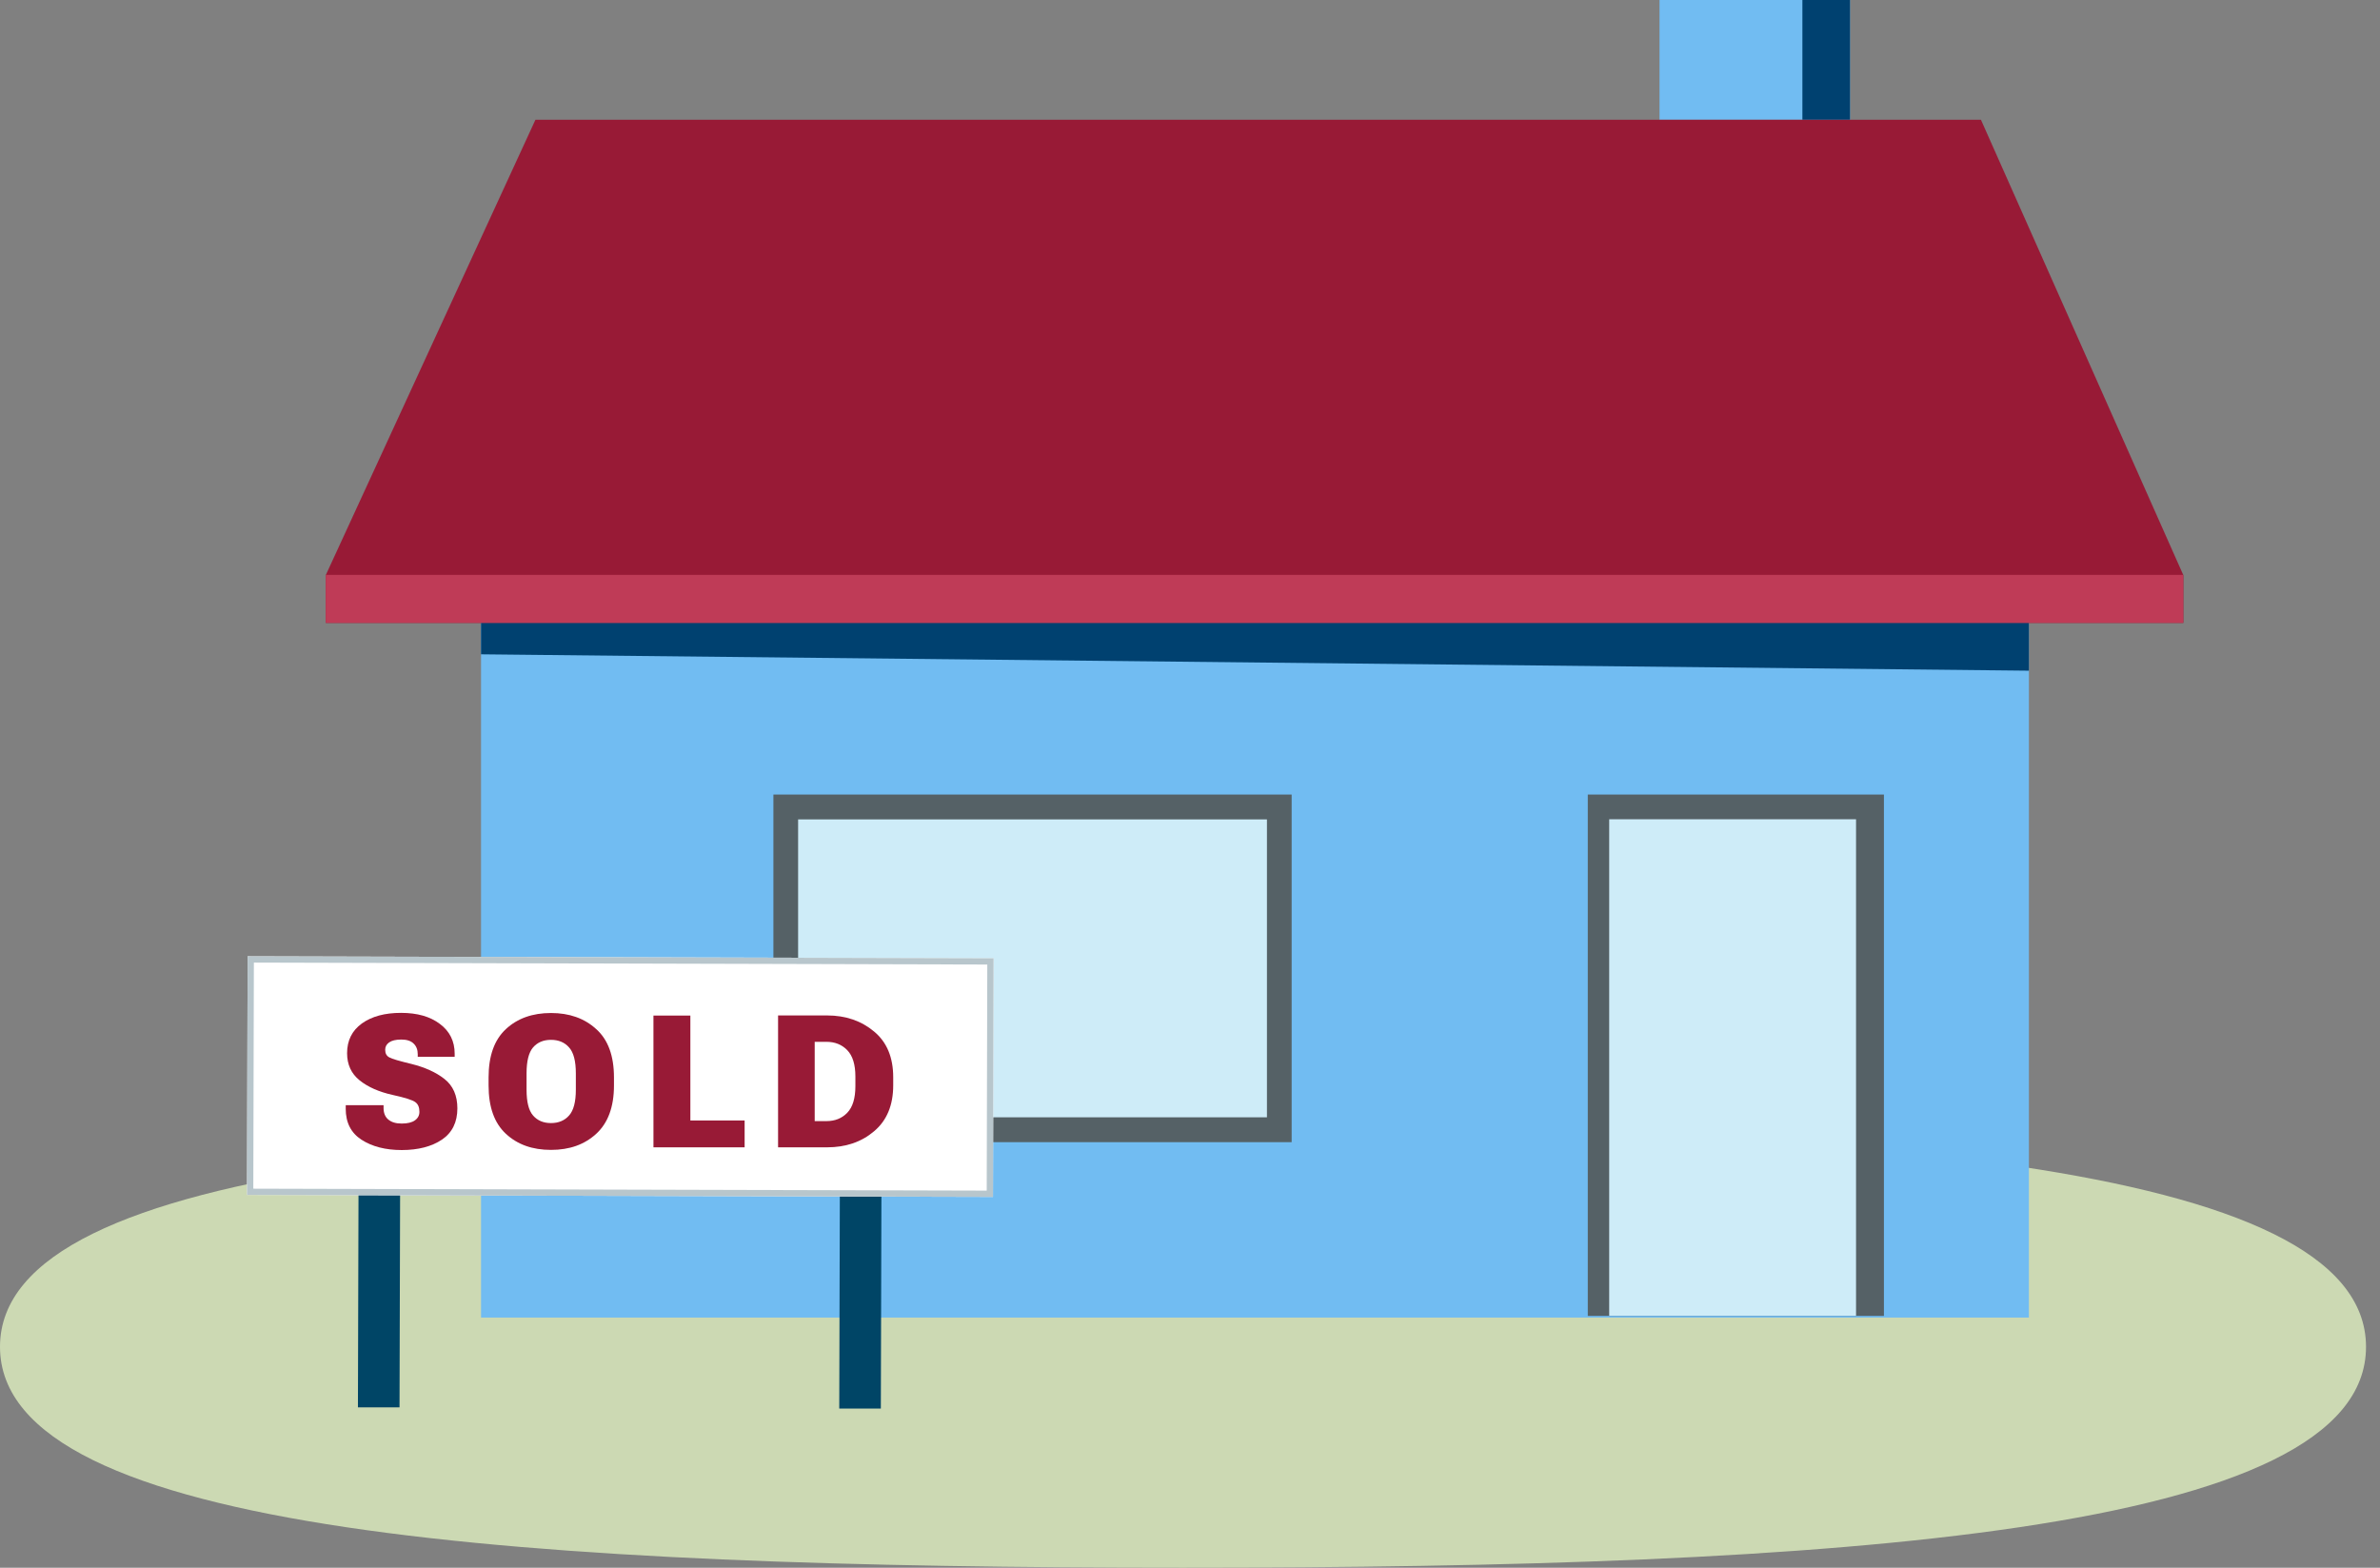 <svg fill="none" height="110" viewBox="0 0 167 110" width="167" xmlns="http://www.w3.org/2000/svg" xmlns:xlink="http://www.w3.org/1999/xlink"><rect x="0" y="0" width="167" height="110" fill="#808080" stroke="none"/><clipPath id="a"><path d="m0 0h166.019v110h-166.019z"/></clipPath><g clip-path="url(#a)"><path d="m166.019 94.501c0 13.084-37.17 15.499-83.01 15.499-45.84 0-83.009-2.404-83.009-15.499 0-13.094 37.169-15.498 83.009-15.498 45.84 0 83.01 2.415 83.01 15.498z" fill="#ccd9b3"/><path d="m142.364 36.975h-108.61v55.473h108.61z" fill="#71bcf2"/><path d="m132.191 55.75h-20.779v36.582h20.779z" fill="#556166"/><path d="m33.754 43.698v2.212l108.61 1.149v-3.361z" fill="#004170"/><path d="m130.235 57.484h-17.321v34.837h17.321z" fill="#ceecf8"/><path d="m90.633 55.75h-36.365v24.391h36.365z" fill="#556166"/><path d="m88.899 57.494h-32.897v20.902h32.897z" fill="#ceecf8"/><path d="m129.811 0h-13.366v8.403h13.366z" fill="#71bcf2"/><path d="m129.812 0h-3.341v8.403h3.341z" fill="#004170"/><path d="m153.202 43.709h-130.341v-3.361l14.709-31.944h101.43l14.202 31.954v3.34z" fill="#981a36"/><path d="m153.191 40.337h-130.33v3.361h130.33z" fill="#bf3b57"/><path d="m28.076 83.311h-2.919l-.042 15.435h2.919z" fill="#004566"/><path d="m61.849 83.396h-2.918l-.042 15.435h2.918z" fill="#004566"/><path d="m69.718 67.238-52.343-.138-.042 16.743 52.343.138z" fill="#fff"/><path clip-rule="evenodd" d="m69.718 67.238-52.343-.138-.042 16.743 52.343.138zm-.442.439-51.462-.136-.04 15.863 51.462.136z" fill="#b8c6cc" fill-rule="evenodd"/><g fill="#981a36"><path d="m24.258 77.79c0 .979.37 1.702 1.11 2.181s1.681.723 2.823.723 2.104-.245 2.823-.734c.719-.489 1.079-1.223 1.079-2.191 0-.904-.307-1.596-.909-2.064-.592-.468-1.375-.819-2.316-1.053-.835-.202-1.354-.351-1.544-.457-.201-.106-.296-.277-.296-.542 0-.213.095-.383.275-.511.18-.128.465-.202.857-.202.391 0 .677.096.867.287.19.181.285.436.285.745v.181h2.591v-.223c0-.872-.349-1.574-1.036-2.085-.687-.521-1.597-.777-2.728-.777-1.131 0-2.051.245-2.749.745-.687.5-1.036 1.191-1.036 2.085 0 .798.296 1.436.878 1.904.582.468 1.353.808 2.305 1.021.878.192 1.417.362 1.607.511.19.138.285.362.285.681 0 .245-.106.447-.317.596-.211.149-.518.223-.92.223s-.709-.085-.941-.277c-.222-.181-.338-.457-.338-.819v-.192h-2.654v.234z"/><path d="m34.283 76.163c0 1.51.402 2.638 1.216 3.393.814.755 1.861 1.127 3.162 1.127 1.301 0 2.348-.372 3.172-1.127.825-.755 1.248-1.883 1.248-3.393v-.564c0-1.51-.412-2.649-1.248-3.393-.825-.755-1.882-1.128-3.172-1.128s-2.348.372-3.162 1.128c-.814.755-1.216 1.883-1.216 3.393zm2.665.298v-1.149c0-.851.148-1.457.455-1.819.307-.351.719-.532 1.258-.532s.962.181 1.269.532c.317.351.476.957.476 1.819v1.149c0 .851-.159 1.457-.476 1.808-.307.351-.73.532-1.269.532s-.952-.181-1.258-.532c-.307-.351-.455-.957-.455-1.808z"/><path d="m45.852 80.503h6.397v-1.883h-3.807v-7.361h-2.591z"/><path d="m54.596 80.503h3.437c1.311 0 2.411-.372 3.299-1.127.888-.745 1.343-1.819 1.343-3.223v-.564c0-1.393-.444-2.468-1.343-3.212-.888-.745-1.988-1.128-3.299-1.128h-3.437v9.244zm2.57-1.84v-5.563h.825c.592 0 1.079.192 1.459.585.381.394.571 1.011.571 1.851v.681c0 .84-.19 1.468-.571 1.861-.381.394-.867.585-1.459.585z"/></g></g></svg>